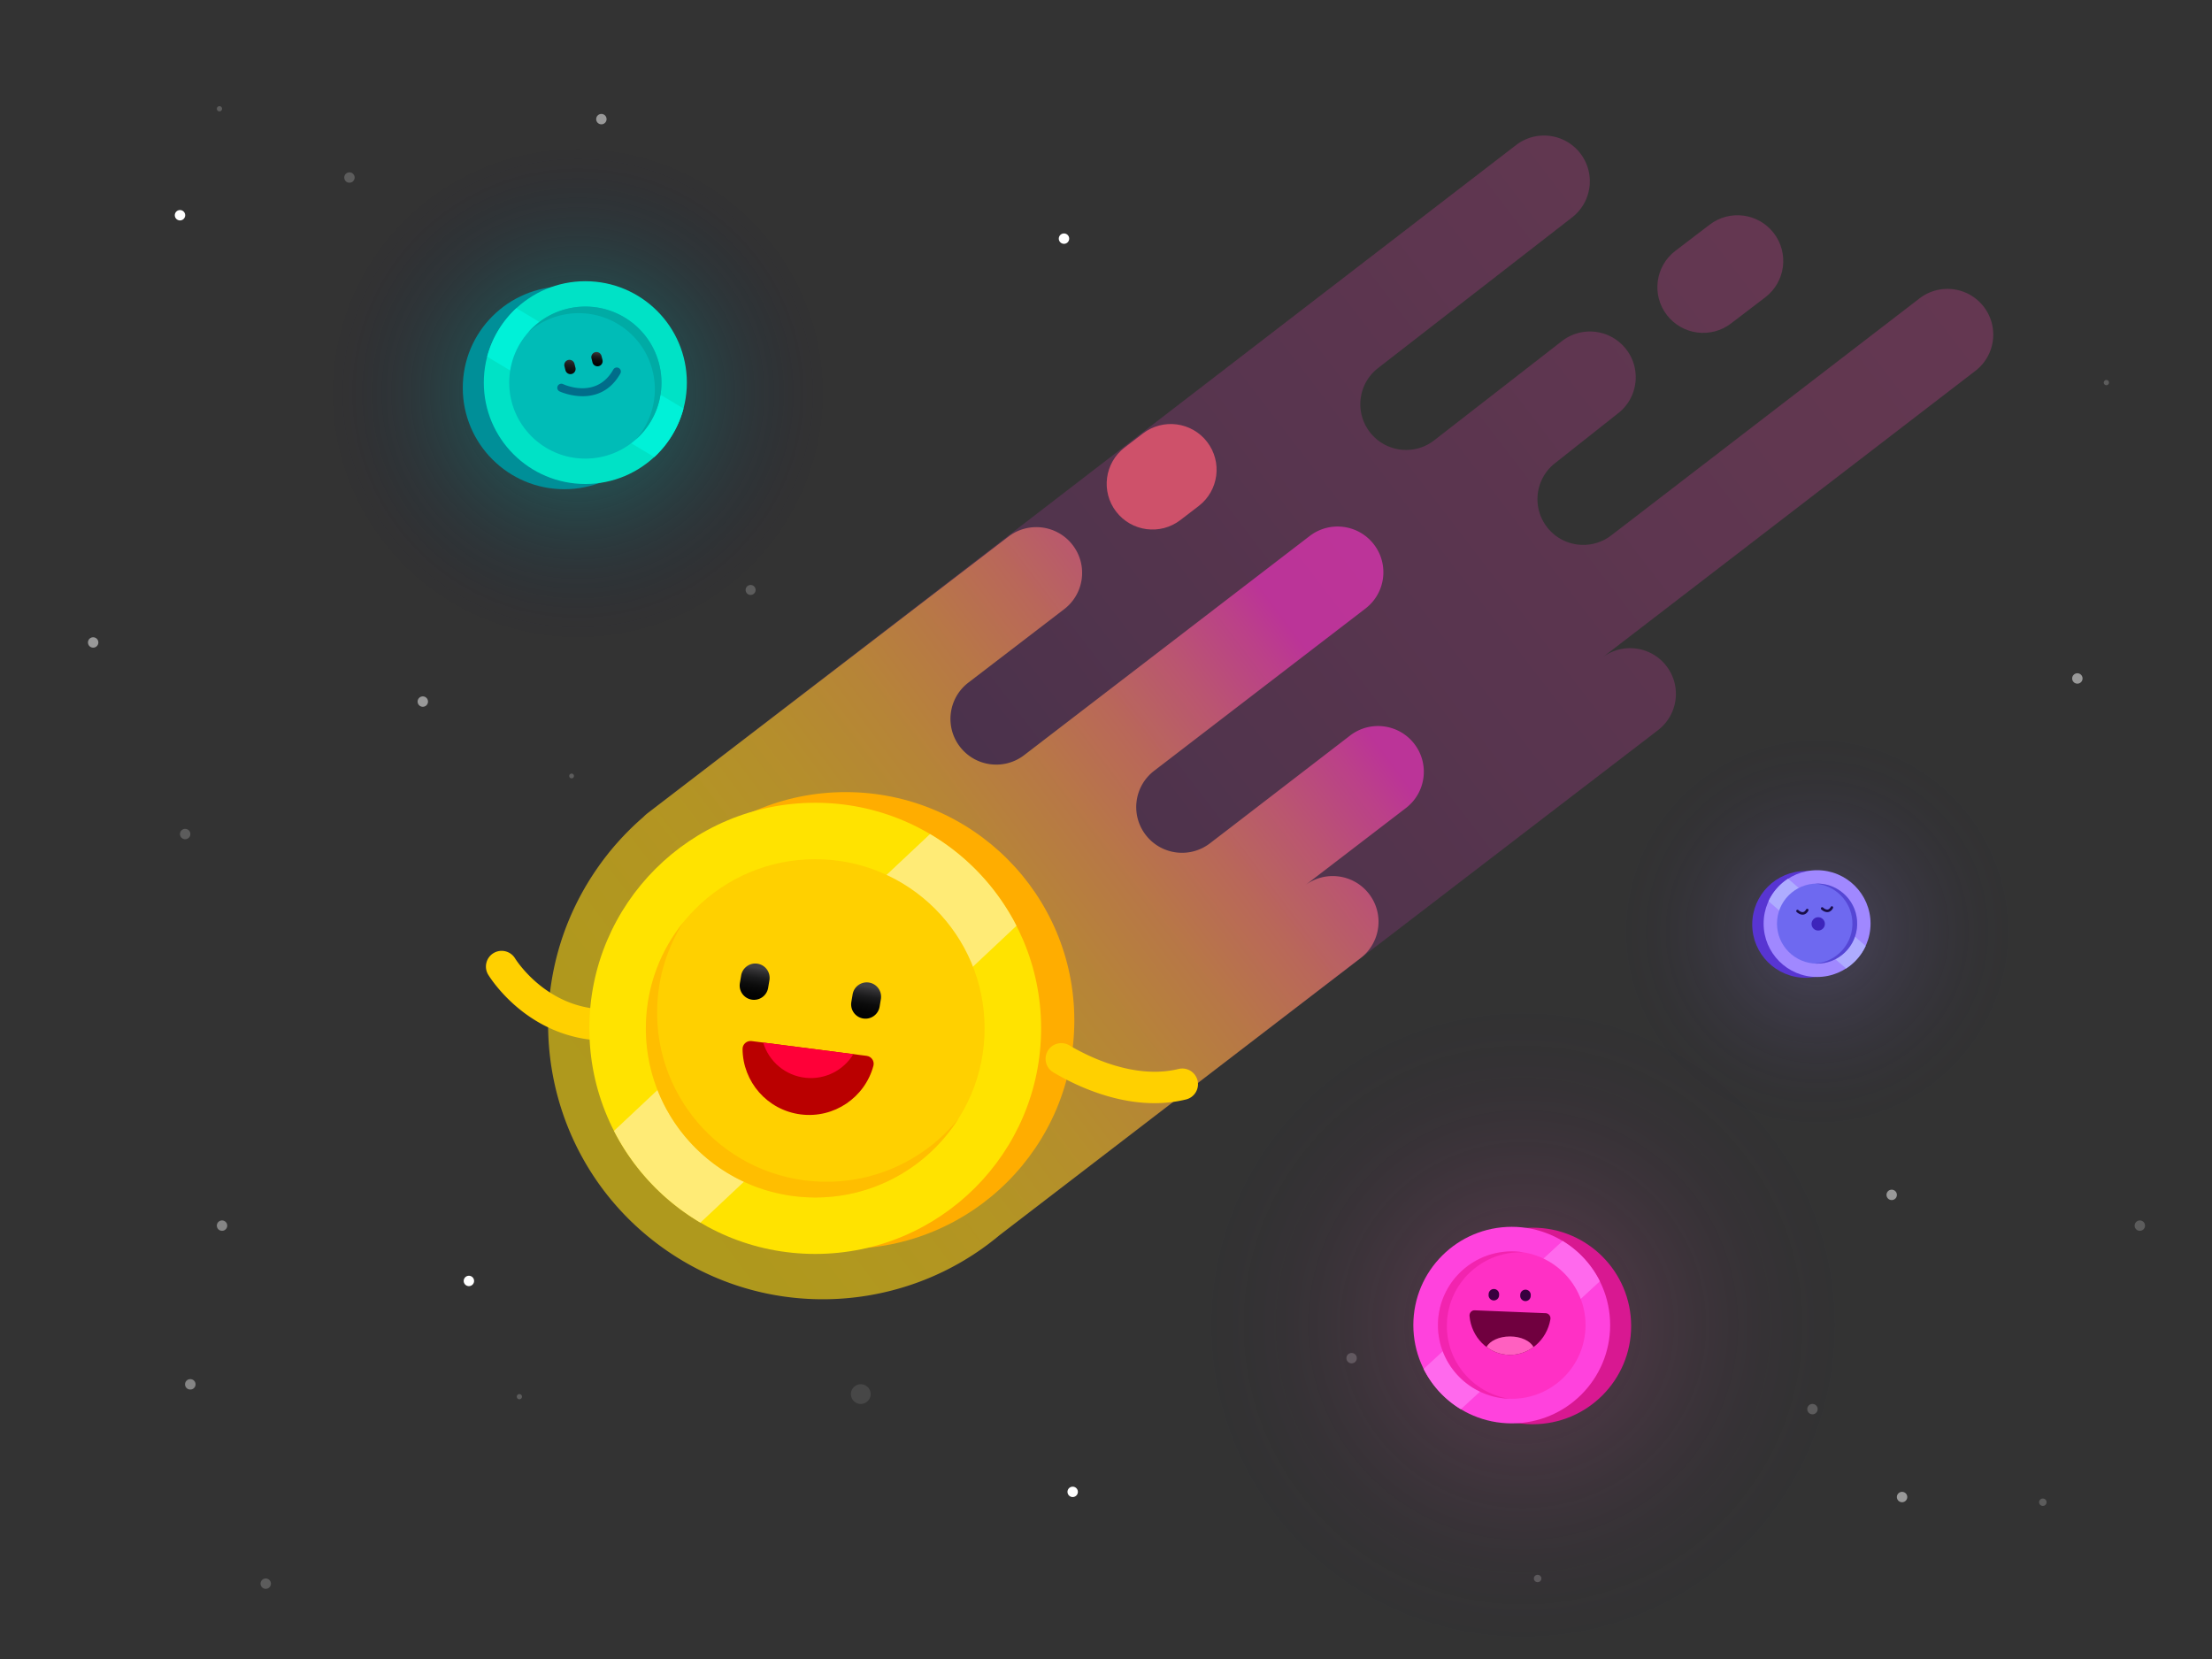 <svg xmlns="http://www.w3.org/2000/svg" width="992" height="744" viewBox="0 0 992 744" fill="none"><rect x="0" y="0" width="992" height="744" fill="#333333" stroke="none"/><g clip-path="url(#clip0_6083_1207)"><path opacity=".5" d="M41.78 290.446a2.325 2.325 0 002.327-2.324 2.326 2.326 0 00-2.327-2.324 2.326 2.326 0 00-2.327 2.324 2.325 2.325 0 002.327 2.324zm889.844 16.14a2.326 2.326 0 002.328-2.324 2.326 2.326 0 00-2.328-2.324 2.325 2.325 0 00-2.327 2.324 2.326 2.326 0 002.327 2.324z" fill="#fff"></path><path d="M477.16 109.344a2.325 2.325 0 002.327-2.324 2.326 2.326 0 00-2.327-2.324 2.326 2.326 0 00-2.327 2.324 2.325 2.325 0 002.327 2.324zM210.283 576.782a2.326 2.326 0 002.327-2.324 2.325 2.325 0 00-2.327-2.324 2.325 2.325 0 00-2.327 2.324 2.326 2.326 0 002.327 2.324zm270.779 94.584a2.326 2.326 0 002.327-2.324 2.325 2.325 0 00-2.327-2.324 2.325 2.325 0 00-2.327 2.324 2.326 2.326 0 002.327 2.324zM80.72 98.851a2.325 2.325 0 002.327-2.324 2.326 2.326 0 00-2.327-2.324 2.325 2.325 0 00-2.327 2.324 2.325 2.325 0 002.327 2.324z" fill="#fff"></path><path opacity=".5" d="M269.696 55.75a2.326 2.326 0 002.327-2.325 2.326 2.326 0 00-2.327-2.324 2.326 2.326 0 00-2.327 2.324 2.326 2.326 0 002.327 2.324zm578.658 482.429a2.326 2.326 0 002.328-2.324 2.326 2.326 0 00-2.328-2.324 2.325 2.325 0 00-2.327 2.324 2.326 2.326 0 002.327 2.324z" fill="#fff"></path><path opacity=".4" d="M99.576 551.974a2.326 2.326 0 002.327-2.324 2.326 2.326 0 00-2.327-2.324 2.326 2.326 0 00-2.327 2.324 2.326 2.326 0 002.327 2.324z" fill="#fff"></path><path opacity=".5" d="M853.008 673.69a2.326 2.326 0 002.327-2.324 2.325 2.325 0 00-2.327-2.324 2.325 2.325 0 00-2.327 2.324 2.326 2.326 0 002.327 2.324z" fill="#fff"></path><path opacity=".2" d="M119.176 712.536a2.325 2.325 0 002.327-2.324 2.326 2.326 0 00-2.327-2.324 2.326 2.326 0 00-2.327 2.324 2.325 2.325 0 002.327 2.324zm840.46-160.562a2.326 2.326 0 002.327-2.324 2.326 2.326 0 00-2.327-2.324 2.326 2.326 0 00-2.327 2.324 2.326 2.326 0 002.327 2.324zM812.82 634.265a2.325 2.325 0 002.327-2.324 2.326 2.326 0 00-2.327-2.324 2.326 2.326 0 00-2.327 2.324 2.325 2.325 0 002.327 2.324zM336.627 266.811a2.24 2.24 0 002.24-2.238 2.239 2.239 0 00-2.24-2.237 2.239 2.239 0 00-2.24 2.237 2.24 2.24 0 002.24 2.238zM83.047 376.362a2.326 2.326 0 002.327-2.324 2.325 2.325 0 00-2.327-2.324 2.325 2.325 0 00-2.327 2.324 2.326 2.326 0 002.327 2.324zM98.415 49.941a1.165 1.165 0 10.001-2.33 1.165 1.165 0 00-.001 2.33zm157.922 299.116a1.062 1.062 0 100-2.124 1.062 1.062 0 000 2.124zm-23.469 278.468a1.165 1.165 0 100-2.327 1.165 1.165 0 000 2.327zm711.768-454.778a1.165 1.165 0 10.002-2.33 1.165 1.165 0 00-.002 2.33zM156.715 81.94a2.326 2.326 0 002.327-2.324 2.326 2.326 0 00-2.327-2.324 2.326 2.326 0 00-2.327 2.324 2.326 2.326 0 002.327 2.324zm532.853 627.591a1.643 1.643 0 100-3.285 1.643 1.643 0 100 3.285zm226.54-34.198a1.644 1.644 0 100-3.286 1.643 1.643 0 100 3.286z" fill="#fff"></path><path opacity=".4" d="M85.374 623.145a2.325 2.325 0 002.327-2.324 2.326 2.326 0 00-2.327-2.324 2.325 2.325 0 100 4.648z" fill="#fff"></path><path opacity=".2" d="M606.145 611.41a2.326 2.326 0 002.327-2.324 2.325 2.325 0 00-2.327-2.324 2.325 2.325 0 00-2.327 2.324 2.326 2.326 0 002.327 2.324z" fill="#fff"></path><path opacity=".1" d="M386.033 629.617a4.42 4.42 0 004.422-4.416 4.42 4.42 0 00-4.422-4.417 4.42 4.42 0 00-4.423 4.417 4.42 4.42 0 004.423 4.416z" fill="#fff"></path><path opacity=".5" d="M189.613 316.959a2.326 2.326 0 002.327-2.324 2.326 2.326 0 00-2.327-2.324 2.326 2.326 0 00-2.327 2.324 2.326 2.326 0 002.327 2.324z" fill="#fff"></path><path opacity=".2" d="M417.558 532.33a1.495 1.495 0 10.002-2.99 1.495 1.495 0 00-.002 2.99z" fill="#fff"></path><g opacity=".6"><path opacity=".4" d="M448.256 553.931l295.29-226.475c8.998-6.898 10.693-19.772 3.786-28.754-6.907-8.986-19.799-10.679-28.793-3.781l167.33-128.589c8.998-6.897 10.693-19.772 3.786-28.754-6.907-8.986-19.799-10.678-28.793-3.781L732.22 232.703l-9.68 7.422c-8.998 6.897-21.886 5.205-28.793-3.782-6.906-8.986-5.212-21.856 3.786-28.754l28-22.141c8.998-6.898 10.693-19.772 3.786-28.754-6.907-8.986-19.799-10.679-28.793-3.781l-57.433 44.629c-8.998 6.898-21.886 5.205-28.792-3.781-6.907-8.986-5.213-21.856 3.786-28.754l86.858-67.444c8.998-6.897 10.692-19.772 3.786-28.754-6.907-8.986-19.799-10.678-28.793-3.78L290.648 364.51a20.63 20.63 0 00-2.215 1.969 123.187 123.187 0 00-21.08 23.619c-38.432 56.097-24.048 132.687 32.124 171.068 46.665 31.883 107.491 27.363 148.779-7.236z" fill="url(#paint0_linear_6083_1207)"></path><path opacity=".4" d="M795.485 104.552c-6.907-8.986-19.798-10.679-28.793-3.781l-15.384 11.739c-8.998 6.898-10.693 19.772-3.786 28.754 6.907 8.986 19.799 10.679 28.793 3.781l15.384-11.739c8.998-6.898 10.693-19.772 3.786-28.754z" fill="url(#paint1_linear_6083_1207)"></path></g><path opacity=".6" d="M448.256 553.931l161.928-124.275c8.998-6.898 10.693-19.773 3.786-28.755-6.907-8.986-19.799-10.678-28.793-3.781l45.322-34.743c8.998-6.898 10.693-19.772 3.786-28.754-6.907-8.986-19.798-10.679-28.793-3.781l-53.216 40.943-9.681 7.422c-8.998 6.897-21.886 5.205-28.792-3.781-6.907-8.986-5.212-21.857 3.786-28.754l94.769-72.765c8.998-6.897 10.693-19.772 3.786-28.754-6.907-8.986-19.799-10.678-28.793-3.781l-128.067 98.287c-8.998 6.897-21.886 5.205-28.793-3.781-6.907-8.987-5.212-21.857 3.786-28.754l42.979-32.944c8.998-6.898 10.693-19.772 3.786-28.754-6.907-8.987-19.799-10.679-28.793-3.781L290.648 364.511a20.63 20.63 0 00-2.215 1.969 123.187 123.187 0 00-21.08 23.619c-38.432 56.097-24.048 132.687 32.124 171.068 46.665 31.882 107.491 27.363 148.779-7.236z" fill="url(#paint2_linear_6083_1207)"></path><path d="M541.351 198.182c-6.907-8.986-19.798-10.678-28.793-3.781l-8.217 6.299c-8.998 6.898-10.693 19.772-3.786 28.754 6.907 8.986 19.799 10.679 28.793 3.781l8.217-6.299c8.998-6.897 10.693-19.768 3.786-28.754z" fill="#CE516A"></path><path d="M379.25 560.048c56.636 0 102.548-45.851 102.548-102.41 0-56.56-45.912-102.41-102.548-102.41s-102.548 45.85-102.548 102.41c0 56.559 45.912 102.41 102.548 102.41z" fill="#FFAD00"></path><path d="M272.164 466.698c-15.145 0-26.854-5.403-34.815-10.856-12.045-8.251-18.174-18.34-18.427-18.765-2-3.335-.909-7.657 2.431-9.655 3.331-1.989 7.651-.912 9.651 2.403.07.115 5.097 8.231 14.752 14.703 12.545 8.408 26.912 10.286 42.706 5.589a7.049 7.049 0 018.766 4.735 7.037 7.037 0 01-4.741 8.755c-7.336 2.183-14.119 3.091-20.323 3.091z" fill="#FFD000"></path><path d="M365.598 562.343c55.948 0 101.304-45.294 101.304-101.168 0-55.873-45.356-101.167-101.304-101.167-55.949 0-101.304 45.294-101.304 101.167 0 55.874 45.355 101.168 101.304 101.168z" fill="#FFE300"></path><path d="M275.351 507.159a101.673 101.673 0 0038.754 41.15l141.744-133.121a101.667 101.667 0 00-38.754-41.15L275.351 507.159z" fill="#FFEB76"></path><path d="M365.598 537.036c41.953 0 75.962-33.964 75.962-75.861 0-41.896-34.009-75.86-75.962-75.86s-75.963 33.964-75.963 75.86c0 41.897 34.01 75.861 75.963 75.861z" fill="#FFD000"></path><path d="M388.677 473.509c2.141.274 3.576 2.384 3.016 4.465-3.815 14.182-17.635 23.719-32.626 21.794-14.992-1.924-25.95-14.641-26.055-29.329-.015-2.154 1.906-3.833 4.047-3.558l51.618 6.628z" fill="#BA0000"></path><path d="M382.713 472.741l-40.458-5.197c2.514 8.428 9.917 14.918 19.219 15.824 8.816.858 16.935-3.535 21.239-10.627z" fill="#FF0038"></path><path d="M337.071 448.291a6.418 6.418 0 01-5.265-7.395l.583-3.441c.59-3.494 3.905-5.846 7.404-5.256a6.418 6.418 0 015.264 7.396l-.582 3.44a6.415 6.415 0 01-7.404 5.256z" fill="url(#paint3_linear_6083_1207)"></path><path d="M387.059 456.746a6.418 6.418 0 01-5.264-7.396l.582-3.441c.59-3.494 3.906-5.846 7.404-5.256a6.418 6.418 0 015.264 7.396l-.582 3.441c-.59 3.494-3.906 5.846-7.404 5.256z" fill="url(#paint4_linear_6083_1207)"></path><path d="M517.742 494.73c-6.8 0-13.913-1.073-21.27-3.224-10.206-2.98-18.749-7.413-24.123-10.612a7.035 7.035 0 01-2.446-9.651c1.992-3.339 6.319-4.433 9.663-2.444 8.077 4.809 29.02 15.463 48.96 10.592 3.782-.924 7.597 1.387 8.523 5.164a7.038 7.038 0 01-5.171 8.511c-4.543 1.111-9.259 1.664-14.136 1.664z" fill="#FFD000"></path><path opacity=".5" d="M368.314 529.944c-41.933-1.284-74.884-36.275-73.594-78.151.43-14.035 4.658-27.058 11.66-38.128-9.995 12.404-16.178 28.04-16.703 45.182-1.285 41.877 31.661 76.868 73.594 78.151 27.879.855 52.708-13.407 66.596-35.366-14.425 17.898-36.786 29.072-61.553 28.312z" fill="#FFAD00"></path><path opacity=".2" d="M814.928 507.77c49.774 0 90.123-40.296 90.123-90.002 0-49.707-40.349-90.003-90.123-90.003-49.774 0-90.123 40.296-90.123 90.003 0 49.706 40.349 90.002 90.123 90.002z" fill="url(#paint5_radial_6083_1207)"></path><path d="M809.79 438.501c13.242 0 23.977-10.72 23.977-23.945 0-13.224-10.735-23.945-23.977-23.945s-23.978 10.721-23.978 23.945c0 13.225 10.736 23.945 23.978 23.945z" fill="#5835D2"></path><path d="M814.894 438.142c13.243 0 23.978-10.72 23.978-23.945s-10.735-23.945-23.978-23.945c-13.242 0-23.977 10.72-23.977 23.945s10.735 23.945 23.977 23.945z" fill="#A088FF"></path><path d="M836.677 424.215a24.053 24.053 0 01-8.775 10.101l-34.786-30.141a24.06 24.06 0 018.775-10.101l34.786 30.141z" fill="#AEACFF"></path><path d="M814.895 432.153c9.93 0 17.98-8.039 17.98-17.956s-8.05-17.956-17.98-17.956c-9.931 0-17.98 8.039-17.98 17.956s8.049 17.956 17.98 17.956z" fill="#6E69F0"></path><path d="M808.385 410.197c-1.434 0-2.625-1.172-2.679-1.226a.578.578 0 010-.813.58.58 0 01.815 0c.016.017 1.041 1.016 2.054.875.529-.074.996-.47 1.393-1.176a.581.581 0 01.785-.223.58.58 0 01.223.784c-.582 1.04-1.339 1.635-2.244 1.759-.12.016-.236.02-.347.02zm11.056-1.147c-1.434 0-2.624-1.173-2.678-1.226a.578.578 0 010-.813.579.579 0 01.814 0c.017.016 1.038 1.019 2.055.875.529-.075.996-.471 1.393-1.177a.583.583 0 01.785-.223.581.581 0 01.223.785c-.583 1.04-1.339 1.634-2.244 1.758a3.454 3.454 0 01-.348.021z" fill="#190E49"></path><path d="M815.403 417.314a2.983 2.983 0 002.984-2.981 2.982 2.982 0 00-2.984-2.98 2.982 2.982 0 00-2.984 2.98 2.983 2.983 0 002.984 2.981z" fill="#3D24BB"></path><path opacity=".5" d="M832.829 412.926c-.699-9.816-9.168-17.226-18.972-16.656 8.878.524 16.203 7.558 16.847 16.656.703 9.89-6.758 18.48-16.661 19.181l-.231.013c.777.045 1.562.041 2.356-.013 9.903-.701 17.364-9.291 16.661-19.181z" fill="#3D24BB"></path><path opacity=".5" d="M259.139 288.122c61.845 0 111.981-50.068 111.981-111.829 0-61.762-50.136-111.83-111.981-111.83-61.845 0-111.98 50.068-111.98 111.83 0 61.761 50.135 111.829 111.98 111.829z" fill="url(#paint6_radial_6083_1207)"></path><path d="M253.068 219.395c25.145 0 45.528-20.357 45.528-45.468 0-25.111-20.383-45.467-45.528-45.467s-45.529 20.356-45.529 45.467c0 25.111 20.384 45.468 45.529 45.468z" fill="#008F98"></path><path d="M262.5 217.05c25.145 0 45.529-20.356 45.529-45.467 0-25.111-20.384-45.468-45.529-45.468-25.145 0-45.529 20.357-45.529 45.468 0 25.111 20.384 45.467 45.529 45.467z" fill="#00E2C6"></path><path d="M306.52 183.219a45.64 45.64 0 01-13.107 21.753l-74.929-45.021a45.663 45.663 0 0113.107-21.754l74.929 45.022z" fill="#00F1D8"></path><path d="M262.5 205.674c18.853 0 34.137-15.263 34.137-34.091 0-18.828-15.284-34.092-34.137-34.092s-34.137 15.264-34.137 34.092 15.284 34.091 34.137 34.091z" fill="#00BCB7"></path><path d="M268.506 164.202a2.31 2.31 0 001.686-2.798l-.446-1.788a2.312 2.312 0 00-4.489 1.115l.447 1.787a2.313 2.313 0 002.802 1.684z" fill="url(#paint7_linear_6083_1207)"></path><path d="M256.383 167.711a2.311 2.311 0 001.686-2.799l-.446-1.787a2.315 2.315 0 00-2.803-1.684 2.31 2.31 0 00-1.686 2.798l.446 1.788a2.318 2.318 0 002.803 1.684z" fill="url(#paint8_linear_6083_1207)"></path><path d="M261.289 177.684c-5.684 0-10.238-2.101-10.329-2.143a1.81 1.81 0 01-.86-2.414 1.821 1.821 0 012.418-.863c.62.289 14.979 6.827 22.518-6.526a1.813 1.813 0 113.162 1.779c-4.584 8.119-11.296 10.167-16.909 10.167z" fill="#006D8A"></path><path d="M295.628 163.356c-4.55-18.274-23.072-29.402-41.37-24.857a34.002 34.002 0 00-17.315 10.476 34.045 34.045 0 0114.351-7.517c18.299-4.544 36.82 6.584 41.371 24.858 2.819 11.314-.385 22.715-7.577 30.838 9.238-8.152 13.723-21.031 10.54-33.798z" fill="#00ABA5"></path><path opacity=".2" d="M683.05 741.068c81.189 0 147.006-65.729 147.006-146.809S764.239 447.45 683.05 447.45c-81.189 0-147.006 65.729-147.006 146.809s65.817 146.809 147.006 146.809z" fill="url(#paint9_radial_6083_1207)"></path><path d="M687.378 638.715c24.373 0 44.131-19.732 44.131-44.072 0-24.341-19.758-44.072-44.131-44.072-24.374 0-44.132 19.731-44.132 44.072 0 24.34 19.758 44.072 44.132 44.072z" fill="#D81891"></path><path d="M677.962 638.331c24.373 0 44.132-19.732 44.132-44.072 0-24.341-19.759-44.072-44.132-44.072-24.373 0-44.131 19.731-44.131 44.072 0 24.34 19.758 44.072 44.131 44.072z" fill="#FF42DD"></path><path d="M638.448 613.903a44.304 44.304 0 0016.703 18.096l62.326-57.376a44.31 44.31 0 00-16.703-18.096l-62.326 57.376z" fill="#FF69ED"></path><path d="M677.962 627.306c18.276 0 33.092-14.796 33.092-33.047 0-18.251-14.816-33.047-33.092-33.047-18.276 0-33.091 14.796-33.091 33.047 0 18.251 14.815 33.047 33.091 33.047z" fill="#FF30C5"></path><path d="M693.227 588.918c1.322.053 2.31 1.333 2.074 2.712-1.595 9.386-9.552 16.346-18.819 15.97-9.267-.376-16.632-7.958-17.459-17.444-.12-1.391.967-2.588 2.29-2.534l31.914 1.296z" fill="#70003F"></path><path d="M669.836 583.192a2.355 2.355 0 01-2.257-2.443l.017-.421a2.357 2.357 0 012.447-2.254 2.356 2.356 0 012.257 2.444l-.017.421a2.353 2.353 0 01-2.447 2.253zm14.186.302a2.356 2.356 0 01-2.257-2.444l.016-.421a2.358 2.358 0 012.447-2.254 2.356 2.356 0 012.257 2.444l-.016.421a2.357 2.357 0 01-2.447 2.254z" fill="#38003F"></path><path d="M687.725 604.1c-1.459-2.762-5.629-4.76-10.548-4.76-4.902 0-9.06 1.982-10.536 4.731 2.79 2.088 6.163 3.376 9.842 3.525 4.166.173 8.064-1.148 11.242-3.496z" fill="#FF60C0"></path><path opacity=".5" d="M648.901 593.301c.739-18.174 16.045-32.324 34.228-31.684a32.924 32.924 0 00-3.819-.376c-18.262-.743-33.666 13.44-34.41 31.676-.744 18.237 13.458 33.621 31.719 34.364.062.004.12.004.182.004-16.381-2.563-28.591-17.043-27.9-33.984z" fill="#E6189A"></path></g><defs><linearGradient id="paint0_linear_6083_1207" x1="877.752" y1="69.052" x2="297.264" y2="515.263" gradientUnits="userSpaceOnUse"><stop stop-color="#FF44AF"></stop><stop offset=".114" stop-color="#F943AE"></stop><stop offset=".268" stop-color="#E83FAA"></stop><stop offset=".444" stop-color="#CC3AA4"></stop><stop offset=".636" stop-color="#A5329B"></stop><stop offset=".84" stop-color="#732990"></stop><stop offset="1" stop-color="#472087"></stop></linearGradient><linearGradient id="paint1_linear_6083_1207" x1="809.47" y1="93.755" x2="347.604" y2="448.784" gradientUnits="userSpaceOnUse"><stop stop-color="#FF44AF"></stop><stop offset=".114" stop-color="#F943AE"></stop><stop offset=".268" stop-color="#E83FAA"></stop><stop offset=".444" stop-color="#CC3AA4"></stop><stop offset=".636" stop-color="#A5329B"></stop><stop offset=".84" stop-color="#732990"></stop><stop offset="1" stop-color="#472087"></stop></linearGradient><linearGradient id="paint2_linear_6083_1207" x1="588.388" y1="294.192" x2="216.364" y2="572.895" gradientUnits="userSpaceOnUse"><stop stop-color="#FF33C9"></stop><stop offset=".036" stop-color="#FF48B1"></stop><stop offset=".108" stop-color="#FF6B88"></stop><stop offset=".186" stop-color="#FF8B63"></stop><stop offset=".269" stop-color="#FFA544"></stop><stop offset=".36" stop-color="#FFBB2B"></stop><stop offset=".461" stop-color="#FFCB18"></stop><stop offset=".578" stop-color="#FFD70A"></stop><stop offset=".725" stop-color="#FFDE02"></stop><stop offset="1" stop-color="#FFE000"></stop></linearGradient><linearGradient id="paint3_linear_6083_1207" x1="339.474" y1="433.975" x2="336.673" y2="450.539" gradientUnits="userSpaceOnUse"><stop stop-color="#3F3E40"></stop><stop offset=".09" stop-color="#313032"></stop><stop offset=".268" stop-color="#1B1B1C"></stop><stop offset=".464" stop-color="#0C0C0C"></stop><stop offset=".687" stop-color="#030303"></stop><stop offset="1"></stop></linearGradient><linearGradient id="paint4_linear_6083_1207" x1="389.462" y1="442.428" x2="386.662" y2="458.992" gradientUnits="userSpaceOnUse"><stop stop-color="#3F3E40"></stop><stop offset=".09" stop-color="#313032"></stop><stop offset=".268" stop-color="#1B1B1C"></stop><stop offset=".464" stop-color="#0C0C0C"></stop><stop offset=".687" stop-color="#030303"></stop><stop offset="1"></stop></linearGradient><linearGradient id="paint7_linear_6083_1207" x1="267.899" y1="157.745" x2="266.994" y2="165.793" gradientUnits="userSpaceOnUse"><stop stop-color="#3F3E40"></stop><stop offset=".09" stop-color="#313032"></stop><stop offset=".268" stop-color="#1B1B1C"></stop><stop offset=".464" stop-color="#0C0C0C"></stop><stop offset=".687" stop-color="#030303"></stop><stop offset="1"></stop></linearGradient><linearGradient id="paint8_linear_6083_1207" x1="256.001" y1="160.213" x2="253.963" y2="173.139" gradientUnits="userSpaceOnUse"><stop stop-color="#3F3E40"></stop><stop offset=".09" stop-color="#313032"></stop><stop offset=".268" stop-color="#1B1B1C"></stop><stop offset=".464" stop-color="#0C0C0C"></stop><stop offset=".687" stop-color="#030303"></stop><stop offset="1"></stop></linearGradient><radialGradient id="paint5_radial_6083_1207" cx="0" cy="0" r="1" gradientUnits="userSpaceOnUse" gradientTransform="matrix(90.124 0 0 90.003 814.926 417.767)"><stop stop-color="#A088FF"></stop><stop offset=".098" stop-color="#9A83F6" stop-opacity=".902"></stop><stop offset=".259" stop-color="#8973DD" stop-opacity=".741"></stop><stop offset=".462" stop-color="#6E59B5" stop-opacity=".538"></stop><stop offset=".7" stop-color="#48367D" stop-opacity=".3"></stop><stop offset=".965" stop-color="#190937" stop-opacity=".035"></stop><stop offset="1" stop-color="#12032D" stop-opacity="0"></stop></radialGradient><radialGradient id="paint6_radial_6083_1207" cx="0" cy="0" r="1" gradientUnits="userSpaceOnUse" gradientTransform="matrix(111.98 0 0 111.83 259.139 176.293)"><stop offset=".009" stop-color="#00ABA5"></stop><stop offset=".123" stop-color="#01A29F" stop-opacity=".884"></stop><stop offset=".311" stop-color="#04898D" stop-opacity=".695"></stop><stop offset=".549" stop-color="#086170" stop-opacity=".455"></stop><stop offset=".824" stop-color="#0E2A49" stop-opacity=".177"></stop><stop offset="1" stop-color="#12032D" stop-opacity="0"></stop></radialGradient><radialGradient id="paint9_radial_6083_1207" cx="0" cy="0" r="1" gradientUnits="userSpaceOnUse" gradientTransform="matrix(147.008 0 0 146.81 683.049 594.261)"><stop stop-color="#FF60C0"></stop><stop offset=".09" stop-color="#F65CBA" stop-opacity=".91"></stop><stop offset=".237" stop-color="#DD53AB" stop-opacity=".763"></stop><stop offset=".423" stop-color="#B54392" stop-opacity=".577"></stop><stop offset=".641" stop-color="#7D2D6F" stop-opacity=".359"></stop><stop offset=".883" stop-color="#371144" stop-opacity=".117"></stop><stop offset="1" stop-color="#12032D" stop-opacity="0"></stop></radialGradient><clipPath id="clip0_6083_1207"><path fill="#fff" transform="translate(0 .193)" d="M0 0h992v743H0z"></path></clipPath></defs></svg>